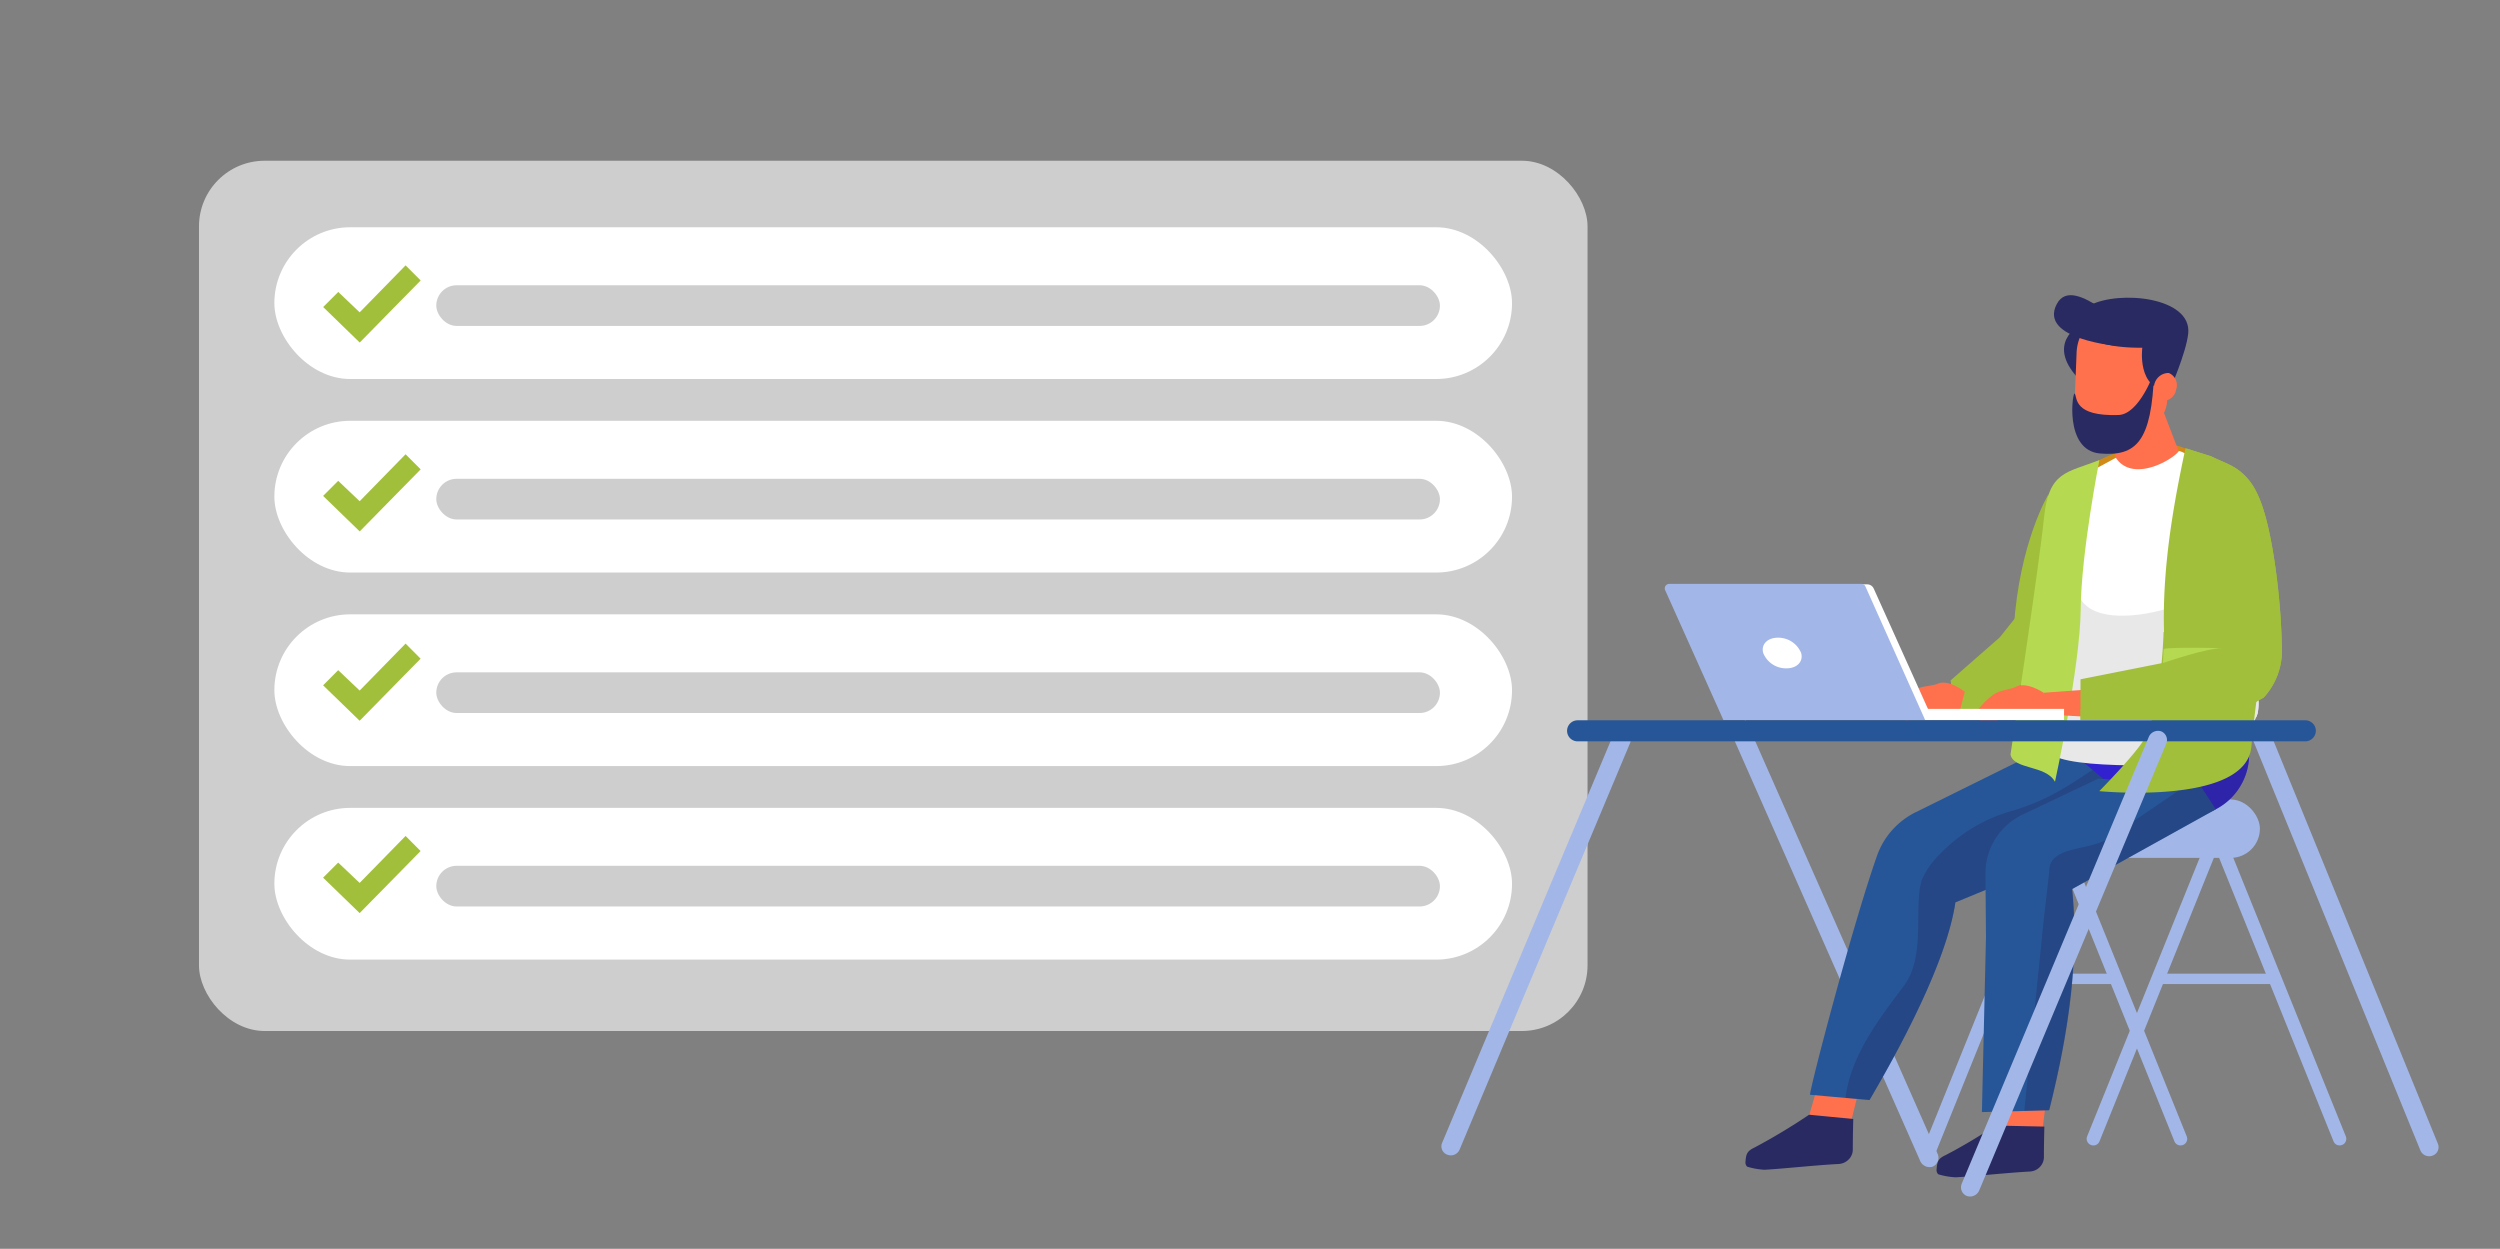 <svg xmlns="http://www.w3.org/2000/svg" viewBox="0 0 381.06 190.35"><rect x="0" y="0" width="381.06" height="190.35" fill="#808080" stroke="none"/><defs><style>.cls-1{isolation:isolate;}.cls-2{fill:#cecece;}.cls-14,.cls-3{fill:#fff;}.cls-4,.cls-7{fill:#a1bf3b;}.cls-5,.cls-6{fill:#a2b7e8;}.cls-10,.cls-11,.cls-12,.cls-13,.cls-14,.cls-15,.cls-16,.cls-5,.cls-7,.cls-8,.cls-9{fill-rule:evenodd;}.cls-8{fill:#ff714d;}.cls-12,.cls-9{fill:#292a61;}.cls-10{fill:#3221cf;}.cls-11{fill:#265698;}.cls-12{opacity:0.34;mix-blend-mode:multiply;}.cls-13{fill:#d18a17;}.cls-15{fill:#e8e8e8;}.cls-16{fill:#b5da52;}</style></defs><title>TEM-website-icons</title><g class="cls-1"><g id="Layer_1" data-name="Layer 1"><rect class="cls-2" x="30.33" y="24.5" width="211.65" height="132.65" rx="10.01" ry="10.01"/><rect class="cls-3" x="41.82" y="34.64" width="188.65" height="23.13" rx="11.56" ry="11.56"/><rect class="cls-3" x="41.82" y="64.14" width="188.65" height="23.13" rx="11.56" ry="11.56"/><rect class="cls-3" x="41.82" y="93.64" width="188.65" height="23.13" rx="11.56" ry="11.56"/><rect class="cls-3" x="41.82" y="123.14" width="188.65" height="23.13" rx="11.56" ry="11.56"/><path class="cls-4" d="M61.82,40.45l-7,7.16L51.56,44.5l-2.3,2.3,5.57,5.41,9.29-9.46Z"/><path class="cls-4" d="M61.82,69.24l-7,7.16-3.27-3.11-2.3,2.3L54.83,81l9.29-9.46Z"/><path class="cls-4" d="M61.82,127.42l-7,7.16-3.27-3.1-2.3,2.3,5.57,5.4,9.29-9.46Z"/><path class="cls-4" d="M61.82,98.1l-7,7.16-3.27-3.11-2.3,2.31,5.57,5.4,9.29-9.46Z"/><rect class="cls-2" x="66.5" y="43.48" width="152.98" height="6.2" rx="3.1" ry="3.1"/><rect class="cls-2" x="66.5" y="72.98" width="152.98" height="6.2" rx="3.1" ry="3.1"/><rect class="cls-2" x="66.5" y="102.48" width="152.98" height="6.2" rx="3.1" ry="3.1"/><rect class="cls-2" x="66.5" y="131.97" width="152.98" height="6.2" rx="3.1" ry="3.1"/><path class="cls-5" d="M370.79,176.14h0a1.45,1.45,0,0,1-1.86-.78l-25.4-62.26a1.35,1.35,0,0,1,.81-1.78h0a1.45,1.45,0,0,1,1.86.78l25.4,62.25A1.37,1.37,0,0,1,370.79,176.14Z"/><path class="cls-5" d="M293.37,177.15h0a1,1,0,0,1-.56-1.31l19.3-47.78a1,1,0,0,1,1.31-.56h0a1,1,0,0,1,.56,1.31l-19.3,47.79A1,1,0,0,1,293.37,177.15Z"/><path class="cls-5" d="M294.57,177.83h0a1.57,1.57,0,0,1-1.94-1L263.55,111c-.33-.81-.55-.23.18-.5l1.6.07c.73-.28.56-1.39.89-.57l29.09,65.81A1.47,1.47,0,0,1,294.57,177.83Z"/><rect class="cls-6" x="297.75" y="121.86" width="46.71" height="8.9" rx="4.45" ry="4.45"/><path class="cls-5" d="M321.64,150H305.58a.79.79,0,0,1-.79-.8h0a.79.79,0,0,1,.79-.79h16.06a.8.8,0,0,1,.79.79h0A.8.8,0,0,1,321.64,150Z"/><path class="cls-5" d="M318.69,174.51h0a1,1,0,0,1-.56-1.3l18.24-45.15a1,1,0,0,1,1.31-.56h0a1,1,0,0,1,.55,1.31L320,174A1,1,0,0,1,318.69,174.51Z"/><path class="cls-5" d="M357,174.51h0a1,1,0,0,0,.56-1.3l-18.24-45.15a1,1,0,0,0-1.31-.56h0a1,1,0,0,0-.55,1.31L355.7,174A1,1,0,0,0,357,174.51Z"/><path class="cls-5" d="M220.6,176h0a1.35,1.35,0,0,1-.79-1.79l26-62a1.47,1.47,0,0,1,1.87-.77h0a1.37,1.37,0,0,1,.79,1.8l-26,62A1.45,1.45,0,0,1,220.6,176Z"/><path class="cls-5" d="M332.76,174.51h0a1,1,0,0,0,.55-1.3l-18.23-45.15a1,1,0,0,0-1.31-.56h0a1,1,0,0,0-.56,1.31L331.45,174A1,1,0,0,0,332.76,174.51Z"/><path class="cls-5" d="M346.72,150h-17.2a.8.8,0,0,1-.79-.8h0a.8.8,0,0,1,.79-.79h17.2a.8.8,0,0,1,.8.79h0A.8.8,0,0,1,346.72,150Z"/><path class="cls-7" d="M312.26,75.29s-4.48,7.33-5.31,20.49c0,0,3.25-.3,3.24-.77S312.26,75.29,312.26,75.29Z"/><polygon class="cls-8" points="281.72 172.64 275.14 172.16 277.32 164.59 283.62 165.04 281.72 172.64"/><polygon class="cls-8" points="311.28 172.58 304.23 172.07 305.12 164.82 312.16 165.33 311.28 172.58"/><path class="cls-9" d="M266.05,177.12a.88.88,0,0,0,.26.71,11.22,11.22,0,0,0,2.63.47c2.67-.14,7.79-.7,11.33-.88a2.31,2.31,0,0,0,1.5-.68,2.12,2.12,0,0,0,.64-1.45c0-2,.07-4.73.07-4.73l-6.73-.65a92.57,92.57,0,0,1-8.32,5c-1.16.55-1.29,1-1.38,2.22Z"/><path class="cls-10" d="M314.07,102.89s-4.15,11.92-3.87,14.24a16.7,16.7,0,0,0,2.92,7.44l20.36-.16a9.42,9.42,0,0,0,9.21-11v-.08c-.1-.55-.18-1.1-.26-1.65-.34-2.58-1.39-10.31-1.39-10.31-6.33,4.1-17.79,5.79-27.83,3.08Z"/><path class="cls-7" d="M297.32,103.71l7.49-6.56,5.66-7.1,3.36,8a25.78,25.78,0,0,1-15.28,11l-.89-2.67Z"/><path class="cls-11" d="M275.89,166.87c0-1.14,6.53-26,10.21-36.43a11.78,11.78,0,0,1,5.86-6.62L313.83,113l14.29,12.14-30.07,12.41c-1.17,7.89-6.74,19.3-13.09,30.13Z"/><path class="cls-12" d="M281.3,167.33c.87-7.24,6.51-13.71,9.06-17.31,3.23-4.58,1.26-12.2,2.61-16a12.91,12.91,0,0,1,2.78-3.9,24.26,24.26,0,0,1,10.86-6.5c5.57-1.64,8.88-4,12.35-6.29l9.16,7.78-30.07,12.41c-1.17,7.89-6.74,19.3-13.09,30.13Z"/><path class="cls-9" d="M295.18,178.28a.88.88,0,0,0,.26.71,11.22,11.22,0,0,0,2.63.46c2.68-.13,7.79-.69,11.33-.88a2.26,2.26,0,0,0,1.5-.67,2.15,2.15,0,0,0,.64-1.46c0-2,.07-4.72.07-4.72l-7.48-.16a79,79,0,0,1-7.56,4.5c-1.17.54-1.3,1-1.39,2.22Z"/><path class="cls-9" d="M317.59,49.18s-5.79,2.61-1.25,8,1.25-8,1.25-8Z"/><path class="cls-13" d="M335.82,72.36a4.86,4.86,0,0,0-2.73-4,9.75,9.75,0,0,0-6-.53c-6.27,1.13-9.39,3.71-9.39,3.71l.3,5,6.68,3.18,13.17-9.85Z"/><path class="cls-8" d="M316.52,53.79a7,7,0,0,1,7.71-6.7h0a7,7,0,0,1,6.36,7.31c-.08,2.15-.18,4.51-.26,6.55a5,5,0,0,1-5.51,4.79l-3.88-.39A5.18,5.18,0,0,1,316.27,60c.08-1.89.17-4.1.25-6.19Z"/><polygon class="cls-8" points="333.22 71.73 329.03 60.83 321.39 64.24 323.51 74.73 333.22 71.73 333.22 71.73"/><path class="cls-9" d="M326.54,53s-.9,6.42,4.14,6.57c0,0,2.56-5.79,2.86-8.76.54-5.52-10.51-6.62-15-4.27s-1.73,6.59,8,6.46Z"/><path class="cls-14" d="M322.51,69.78c2.54,3.82,8.59.36,9.58-1,.16-.22,2.83,1.35,3.18,1.58,5.32,3.68,6,19.45,7,25.14.44,2.64,2.92,11.53,1.6,13.84-.44.77-4.6.18-5.42.33-3.47.62-19,1.82-21.17-.56s-.53-6.78-.94-9.58a67.54,67.54,0,0,1,2-27.49Z"/><path class="cls-15" d="M316.76,90.56c3,8,25.51-.6,23-4.46-3.57-5.4,1.56,3.72,2.52,9.41.44,2.64,2.92,11.53,1.6,13.84-.44.77-2.22,6.94-3,7-11,.4-28,1-28.71-2.09-1.08-4.38,3.86-11.88,4.23-14.69C317.24,92.26,316.76,90.56,316.76,90.56Z"/><path class="cls-8" d="M330.57,56.85a2.25,2.25,0,0,0-1.08,4.23,2,2,0,0,0,2.2-1.7,2,2,0,0,0-1.12-2.53Z"/><path class="cls-9" d="M316.25,60c-.32-.58-1.7,8.65,3.84,9.12s7.88-1.8,8.25-12.39c0,0-2.22,6.44-5.46,6.53-6.77.21-6.24-2.57-6.63-3.26Z"/><path class="cls-11" d="M337.74,123.36l-2.31-3.55-15.62-1.12-11.53,5.48a9.89,9.89,0,0,0-5.65,9l.08,9.64,0,0-.62,26.7,10.24-.28c3.24-12.84,4.51-23.76,3.5-33.71Z"/><path class="cls-12" d="M342.69,113.39v-.08c-.1-.55-.18-1.1-.26-1.65-.34-2.58-1.39-10.31-1.39-10.31-6.33,4.1-5.59,10.65-5.3,13,.54,4.35-3.85,6-3.85,6l.09.21-11.05,7.52c-3.47,1.65-8.61,1-8.58,4.8l-.85,7.43-2.95,29,3.81-.1c3.24-12.84,4.51-23.76,3.5-33.71l21.89-12.16h0A9.45,9.45,0,0,0,342.69,113.39Z"/><path class="cls-16" d="M320,70.12s-2.78,14.09-2.85,22.75-3.92,26.29-3.92,26.29c-1.4-2.58-6.33-1.81-6.78-4.16,0,0,4.33-28.47,5.09-35.93C312.24,71.77,315,72.1,320,70.12Z"/><path class="cls-9" d="M322.93,52.76s-12.28-1-9.43-6.41c2.64-5,11.24,5.57,13.05,3.64Z"/><path class="cls-8" d="M311.49,105.59s-2.58-1.76-4.23-.91c-.78.41-2.09.43-3.26,1.09a10.94,10.94,0,0,0-2.69,2.69,2.18,2.18,0,0,0,1.62,2.14c.59.11,2.33-1.44,2.33-1.44a10,10,0,0,0,5.57.07Z"/><path class="cls-8" d="M299.48,105.45s-2.45-2-4.16-1.22c-.81.35-2.11.27-3.33.84a10.94,10.94,0,0,0-2.87,2.48,2.18,2.18,0,0,0,1.45,2.26c.58.16,2.42-1.26,2.42-1.26a10.12,10.12,0,0,0,5.56.48Z"/><polygon class="cls-8" points="311.49 105.59 319.68 104.99 320 109.36 309.75 108.79 311.49 105.59"/><rect class="cls-3" x="287.81" y="108.05" width="26.8" height="1.7"/><path class="cls-7" d="M347.82,98.89a103.74,103.74,0,0,0-1.16-13.55c-.89-5.69-2-10-4-12.31-1.75-2.06-3.42-2.38-5.64-3.48l-3.9-1.23c-2.38,11.09-4,21.66-3,32.64l-13,2.58,0,6.21h20.11l4-1.3,3.81-2.13A10.53,10.53,0,0,0,347.82,98.89Z"/><path class="cls-14" d="M294.63,109.75H263.88L254.6,89.07h30a1.09,1.09,0,0,1,1,.64Z"/><path class="cls-5" d="M293.44,109.75H262.69L253.83,90a.68.68,0,0,1,.62-1h29.27a.68.68,0,0,1,.62.4Z"/><path class="cls-7" d="M329.78,96.34s-.26,11-2.8,16.06c-1.12,2.23-7,8.19-7,8.19s22.47,2.22,23.19-6.84a178.34,178.34,0,0,1,2.9-19.63Z"/><path class="cls-14" d="M274.54,99.54c.36,1.29-.63,2.33-2.23,2.33a3.74,3.74,0,0,1-3.55-2.33c-.37-1.29.63-2.34,2.23-2.34A3.77,3.77,0,0,1,274.54,99.54Z"/><path class="cls-7" d="M347.82,98.89a103.74,103.74,0,0,0-1.16-13.55c-.89-5.69-2-10-4-12.31-1.75-2.06-3.42-2.38-5.64-3.48l-3.9-1.23c14.93,7.65,10.1,24,11.13,35-2.4,1.28-3.53.87-9.12,2-3,.91-5.91,2.23-10.4,3-3.37-.71-5.26-.94-7.6-.27v1.7h20.11l4-1.3,3.81-2.13A10.53,10.53,0,0,0,347.82,98.89Z"/><path class="cls-16" d="M329.69,101.06s6.48-2.26,9-2.26c0,0-7.53-.2-8.89.11Z"/><path class="cls-11" d="M351.38,113H240.47a1.61,1.61,0,0,1-1.61-1.61h0a1.61,1.61,0,0,1,1.61-1.6H351.38a1.61,1.61,0,0,1,1.61,1.6h0A1.62,1.62,0,0,1,351.38,113Z"/><path class="cls-5" d="M299.78,182.29h0a1.42,1.42,0,0,1-.74-1.92l28.47-68a1.53,1.53,0,0,1,1.92-.89h0a1.43,1.43,0,0,1,.74,1.92l-28.47,68A1.52,1.52,0,0,1,299.78,182.29Z"/></g></g></svg>
